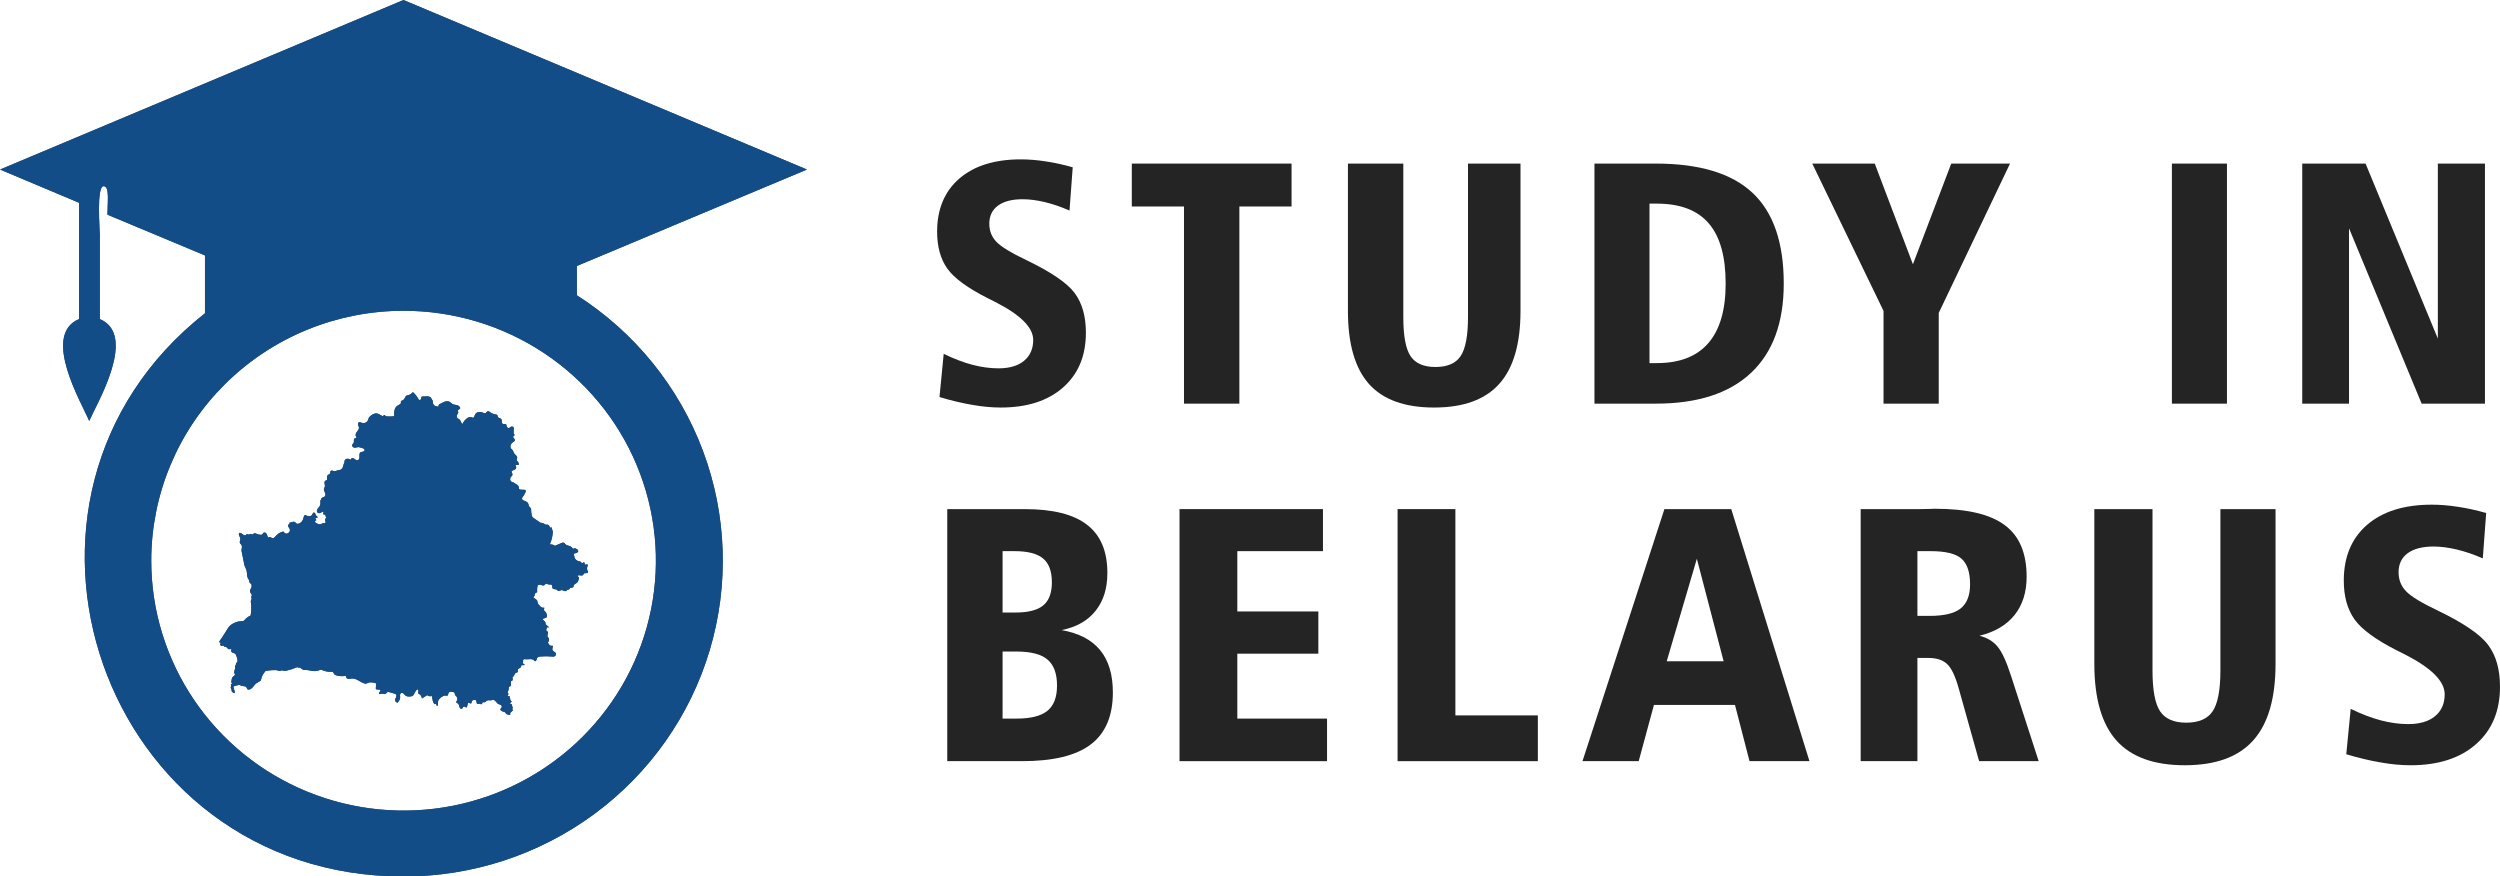 <svg width="251" height="88" viewBox="0 0 251 88" fill="none" xmlns="http://www.w3.org/2000/svg">
<path d="M107.701 16.797L107.379 21.14C106.532 20.766 105.706 20.484 104.904 20.291C104.101 20.099 103.355 20.003 102.666 20.003C101.603 20.003 100.778 20.218 100.191 20.648C99.614 21.077 99.326 21.682 99.326 22.462C99.326 23.186 99.569 23.797 100.055 24.294C100.541 24.792 101.536 25.397 103.039 26.109C105.548 27.319 107.17 28.427 107.905 29.434C108.651 30.44 109.024 31.763 109.024 33.403C109.024 35.721 108.261 37.552 106.735 38.898C105.209 40.244 103.124 40.916 100.479 40.916C99.563 40.916 98.603 40.826 97.597 40.645C96.591 40.475 95.5 40.215 94.324 39.865L94.748 35.523C95.765 36.02 96.726 36.388 97.63 36.625C98.535 36.863 99.405 36.981 100.241 36.981C101.338 36.981 102.191 36.733 102.802 36.235C103.423 35.726 103.734 35.025 103.734 34.132C103.734 32.877 102.451 31.599 99.885 30.299C99.569 30.14 99.332 30.022 99.173 29.942C97.139 28.913 95.782 27.918 95.104 26.957C94.426 25.996 94.087 24.764 94.087 23.26C94.087 20.998 94.827 19.223 96.308 17.934C97.8 16.645 99.863 16 102.496 16C103.299 16 104.13 16.068 104.989 16.204C105.848 16.328 106.752 16.526 107.701 16.797Z" fill="#242424"/>
<path d="M113.633 16.424H129.672V20.732H124.433V40.526H118.872V20.732H113.633V16.424Z" fill="#242424"/>
<path d="M135.332 16.424H140.893V31.842C140.893 33.73 141.136 35.036 141.622 35.76C142.108 36.484 142.939 36.846 144.114 36.846C145.312 36.846 146.155 36.484 146.641 35.76C147.138 35.025 147.387 33.719 147.387 31.842V16.424H152.659V31.215C152.659 34.516 151.947 36.959 150.523 38.542C149.11 40.125 146.929 40.916 143.979 40.916C141.04 40.916 138.864 40.131 137.451 38.559C136.038 36.976 135.332 34.528 135.332 31.215V16.424Z" fill="#242424"/>
<path d="M165.61 20.444V36.456H166.339C168.634 36.456 170.357 35.788 171.51 34.454C172.674 33.12 173.256 31.124 173.256 28.467C173.256 25.742 172.686 23.723 171.544 22.412C170.414 21.1 168.679 20.444 166.339 20.444H165.61ZM160.083 16.424H166.237C170.623 16.424 173.861 17.402 175.952 19.359C178.043 21.315 179.089 24.351 179.089 28.467C179.089 32.391 177.992 35.381 175.8 37.439C173.607 39.497 170.419 40.526 166.237 40.526H160.083V16.424Z" fill="#242424"/>
<path d="M181.951 16.424H188.225L192.056 26.533L195.905 16.424H201.805L194.65 31.418V40.526H189.106V31.215L181.951 16.424Z" fill="#242424"/>
<path d="M218.059 16.424H223.586V40.526H218.059V16.424Z" fill="#242424"/>
<path d="M231.145 16.424H237.503L244.76 33.996V16.424H249.49V40.526H243.132L235.842 22.92V40.526H231.145V16.424Z" fill="#242424"/>
<path d="M100.659 65.415V72.147H102.066C103.49 72.147 104.522 71.886 105.163 71.363C105.804 70.841 106.125 69.998 106.125 68.834C106.125 67.623 105.804 66.751 105.163 66.216C104.534 65.682 103.502 65.415 102.066 65.415H100.659ZM100.659 55.335V61.497H101.959C103.241 61.497 104.166 61.259 104.736 60.784C105.318 60.309 105.608 59.538 105.608 58.469C105.608 57.365 105.318 56.569 104.736 56.083C104.154 55.584 103.193 55.335 101.852 55.335H100.659ZM95.105 51.114H102.885C105.697 51.114 107.78 51.636 109.133 52.681C110.498 53.726 111.18 55.341 111.18 57.525C111.18 59.081 110.783 60.351 109.988 61.337C109.204 62.322 108.071 62.963 106.587 63.26C108.32 63.569 109.608 64.239 110.451 65.272C111.305 66.305 111.732 67.724 111.732 69.529C111.732 71.88 110.991 73.619 109.507 74.747C108.035 75.863 105.739 76.421 102.618 76.421H95.105V51.114Z" fill="#242424"/>
<path d="M118.423 51.114H132.825V55.335H124.227V61.39H132.362V65.629H124.227V72.147H133.235V76.421H118.423V51.114Z" fill="#242424"/>
<path d="M140.317 51.114H146.121V71.826H154.399V76.421H140.317V51.114Z" fill="#242424"/>
<path d="M170.364 56.1L167.338 66.394H173.053L170.364 56.1ZM167.107 51.114H173.818L181.669 76.421H175.652L174.192 70.775H166.056L164.525 76.421H158.882L167.107 51.114Z" fill="#242424"/>
<path d="M192.508 55.335V61.835H193.736C195.184 61.835 196.222 61.586 196.851 61.087C197.48 60.589 197.795 59.781 197.795 58.665C197.795 57.442 197.504 56.581 196.923 56.083C196.353 55.584 195.32 55.335 193.825 55.335H192.508ZM186.811 51.114H192.792C193.101 51.114 193.416 51.108 193.736 51.096C194.056 51.084 194.228 51.078 194.252 51.078C197.468 51.078 199.807 51.624 201.266 52.717C202.738 53.797 203.474 55.525 203.474 57.899C203.474 59.455 203.07 60.737 202.263 61.746C201.456 62.755 200.281 63.45 198.738 63.83C199.498 64.02 200.097 64.376 200.536 64.898C200.987 65.421 201.444 66.406 201.907 67.855L204.684 76.421H198.703L196.691 69.244C196.335 67.938 195.938 67.083 195.498 66.679C195.071 66.264 194.436 66.056 193.594 66.056H192.508V76.421H186.811V51.114Z" fill="#242424"/>
<path d="M210.271 51.114H216.111V67.303C216.111 69.285 216.366 70.657 216.876 71.417C217.386 72.177 218.259 72.556 219.493 72.556C220.751 72.556 221.635 72.177 222.146 71.417C222.668 70.645 222.929 69.273 222.929 67.303V51.114H228.465V66.644C228.465 70.111 227.718 72.675 226.222 74.337C224.739 76 222.448 76.831 219.351 76.831C216.265 76.831 213.98 76.005 212.497 74.355C211.013 72.693 210.271 70.123 210.271 66.644V51.114Z" fill="#242424"/>
<path d="M249.612 51.506L249.273 56.065C248.383 55.673 247.517 55.376 246.674 55.174C245.832 54.973 245.048 54.872 244.324 54.872C243.209 54.872 242.342 55.097 241.725 55.548C241.12 56 240.817 56.635 240.817 57.454C240.817 58.214 241.072 58.855 241.583 59.377C242.093 59.9 243.137 60.535 244.716 61.283C247.351 62.553 249.054 63.717 249.825 64.774C250.608 65.83 251 67.219 251 68.941C251 71.375 250.199 73.299 248.597 74.711C246.995 76.124 244.805 76.831 242.028 76.831C241.066 76.831 240.058 76.736 239.001 76.546C237.945 76.368 236.8 76.094 235.566 75.727L236.011 71.167C237.079 71.69 238.088 72.076 239.037 72.325C239.986 72.574 240.9 72.699 241.779 72.699C242.93 72.699 243.826 72.438 244.467 71.915C245.119 71.381 245.446 70.645 245.446 69.707C245.446 68.389 244.099 67.047 241.405 65.682C241.072 65.516 240.823 65.391 240.657 65.308C238.521 64.228 237.097 63.183 236.384 62.173C235.672 61.164 235.316 59.87 235.316 58.291C235.316 55.916 236.094 54.052 237.648 52.699C239.215 51.345 241.381 50.669 244.146 50.669C244.989 50.669 245.861 50.74 246.763 50.882C247.665 51.013 248.615 51.221 249.612 51.506Z" fill="#242424"/>
<g clip-path="url(#clip0)">
<path fill-rule="evenodd" clip-rule="evenodd" d="M40.507 31.203C45.517 31.2 50.415 32.669 54.582 35.424C58.749 38.179 61.998 42.096 63.918 46.679C65.838 51.262 66.342 56.306 65.367 61.174C64.392 66.041 61.982 70.513 58.442 74.023C54.901 77.534 50.389 79.926 45.476 80.897C40.563 81.868 35.469 81.374 30.84 79.478C26.21 77.582 22.251 74.369 19.465 70.245C16.679 66.121 15.19 61.272 15.187 56.31C15.184 53.014 15.837 49.751 17.109 46.706C18.38 43.66 20.244 40.893 22.596 38.562C24.947 36.23 27.739 34.38 30.812 33.117C33.886 31.855 37.18 31.204 40.507 31.203ZM0 17.021L40.507 0L81.02 17.021L57.915 26.704V29.641C63.727 33.356 68.167 38.835 70.573 45.258C72.978 51.681 73.219 58.702 71.259 65.272C69.299 71.842 65.245 77.606 59.701 81.703C54.158 85.8 47.424 88.009 40.507 88C10.193 88 -2.96 50.011 20.579 31.452V25.647L10.785 21.555C10.785 20.341 11.025 18.692 10.404 18.692C9.671 18.692 10.023 23.041 10.023 23.668V32.033C13.85 33.647 9.695 40.56 8.956 42.267C8.235 40.526 4.115 33.635 7.936 32.033V20.359L0 17.021Z" fill="#45525F"/>
<path fill-rule="evenodd" clip-rule="evenodd" d="M40.507 31.203C45.517 31.2 50.415 32.669 54.582 35.424C58.749 38.179 61.998 42.096 63.918 46.679C65.838 51.262 66.342 56.306 65.367 61.174C64.392 66.041 61.982 70.513 58.442 74.023C54.901 77.534 50.389 79.926 45.476 80.897C40.563 81.868 35.469 81.374 30.84 79.478C26.21 77.582 22.251 74.369 19.465 70.245C16.679 66.121 15.19 61.272 15.187 56.31C15.184 53.014 15.837 49.751 17.109 46.706C18.38 43.66 20.244 40.893 22.596 38.562C24.947 36.23 27.739 34.38 30.812 33.117C33.886 31.855 37.18 31.204 40.507 31.203ZM0 17.021L40.507 0L81.02 17.021L57.915 26.704V29.641C63.727 33.356 68.167 38.835 70.573 45.258C72.978 51.681 73.219 58.702 71.259 65.272C69.299 71.842 65.245 77.606 59.701 81.703C54.158 85.8 47.424 88.009 40.507 88C10.193 88 -2.96 50.011 20.579 31.452V25.647L10.785 21.555C10.785 20.341 11.025 18.692 10.404 18.692C9.671 18.692 10.023 23.041 10.023 23.668V32.033C13.85 33.647 9.695 40.56 8.956 42.267C8.235 40.526 4.115 33.635 7.936 32.033V20.359L0 17.021Z" fill="#124D88"/>
<path d="M41.453 39.368C41.361 39.489 41.24 39.582 41.101 39.637C40.946 39.696 40.821 39.675 40.729 39.791C40.691 39.849 40.66 39.911 40.634 39.976C40.574 40.093 40.474 40.182 40.353 40.227C40.308 40.243 40.254 40.26 40.241 40.304C40.238 40.337 40.242 40.37 40.252 40.402C40.274 40.57 40.058 40.639 39.915 40.722C39.835 40.775 39.766 40.844 39.713 40.925C39.66 41.006 39.623 41.098 39.605 41.194C39.57 41.387 39.56 41.584 39.577 41.779C39.279 41.829 38.975 41.829 38.677 41.779L38.67 41.67C38.626 41.658 38.579 41.663 38.539 41.687C38.5 41.71 38.47 41.748 38.458 41.794C38.249 41.727 38.079 41.555 37.862 41.514C37.593 41.462 37.33 41.63 37.128 41.822C37.078 41.863 37.039 41.916 37.012 41.976C37.001 42.013 36.992 42.05 36.986 42.088C36.95 42.222 36.864 42.337 36.748 42.407C36.631 42.477 36.492 42.497 36.362 42.462C36.239 42.423 36.096 42.337 35.997 42.422C35.928 42.482 35.93 42.593 35.958 42.681C35.997 42.765 36.024 42.854 36.039 42.946C36.047 43.107 35.924 43.238 35.826 43.365C35.727 43.491 35.647 43.673 35.739 43.806C35.76 43.836 35.79 43.865 35.789 43.903C35.789 43.98 35.674 43.98 35.608 44.014C35.467 44.091 35.577 44.334 35.497 44.476C35.465 44.534 35.403 44.57 35.373 44.63C35.353 44.68 35.352 44.736 35.37 44.787C35.387 44.838 35.422 44.881 35.468 44.907C35.564 44.954 35.673 44.962 35.774 44.929C35.838 44.907 35.904 44.893 35.971 44.887C36.024 44.889 36.076 44.899 36.126 44.916L36.391 44.993C36.489 45.022 36.606 45.076 36.606 45.181C36.606 45.274 36.508 45.335 36.42 45.352C36.332 45.369 36.234 45.374 36.166 45.435C36.098 45.497 36.081 45.627 36.086 45.734C36.096 45.83 36.091 45.927 36.072 46.021C36.062 46.068 36.039 46.111 36.007 46.146C35.974 46.18 35.933 46.205 35.888 46.216C35.842 46.217 35.796 46.209 35.754 46.192C35.711 46.175 35.672 46.149 35.64 46.116C35.574 46.049 35.49 46.005 35.4 45.988C35.308 45.983 35.21 46.077 35.246 46.164C35.109 46.097 34.959 46.033 34.811 46.064C34.663 46.096 34.534 46.265 34.598 46.407C34.441 46.621 34.488 46.956 34.276 47.11C34.174 47.183 34.043 47.187 33.923 47.22C33.803 47.253 33.663 47.322 33.53 47.297C33.473 47.286 33.419 47.259 33.363 47.247C33.335 47.239 33.305 47.238 33.276 47.245C33.248 47.252 33.222 47.266 33.2 47.286C33.141 47.356 33.18 47.474 33.131 47.552C33.082 47.63 32.989 47.629 32.924 47.683C32.805 47.778 32.837 47.966 32.839 48.122C32.841 48.145 32.837 48.169 32.827 48.19C32.8 48.233 32.738 48.23 32.691 48.248C32.59 48.287 32.566 48.425 32.583 48.535C32.6 48.646 32.642 48.758 32.613 48.865C32.593 48.936 32.544 48.996 32.526 49.068C32.493 49.195 32.562 49.323 32.617 49.442C32.672 49.56 32.712 49.711 32.633 49.815C32.554 49.918 32.377 49.916 32.29 50.02C32.229 50.097 32.223 50.206 32.157 50.275C32.185 50.466 32.188 50.66 32.092 50.829C32.048 50.894 31.998 50.955 31.944 51.011C31.842 51.129 31.763 51.312 31.856 51.438C31.88 51.468 31.912 51.492 31.948 51.508C31.983 51.523 32.022 51.529 32.06 51.525C32.138 51.518 32.211 51.488 32.273 51.441C32.332 51.399 32.401 51.345 32.466 51.373C32.52 51.432 32.42 51.527 32.445 51.604C32.471 51.681 32.594 51.653 32.677 51.681C32.668 51.713 32.666 51.746 32.672 51.779C32.676 51.812 32.688 51.843 32.706 51.871C32.726 51.901 32.755 51.932 32.751 51.969C32.748 52.006 32.715 52.029 32.692 52.056C32.626 52.133 32.639 52.254 32.675 52.35C32.687 52.374 32.693 52.4 32.694 52.427C32.69 52.491 32.62 52.526 32.556 52.529C32.494 52.522 32.432 52.527 32.372 52.543C32.342 52.559 32.314 52.577 32.288 52.597C32.139 52.69 31.952 52.617 31.796 52.544C31.737 52.523 31.685 52.484 31.647 52.432C31.639 52.419 31.633 52.404 31.63 52.389C31.628 52.373 31.628 52.357 31.632 52.342C31.636 52.326 31.643 52.312 31.652 52.299C31.662 52.287 31.674 52.277 31.688 52.27C31.704 52.267 31.72 52.262 31.734 52.255C31.768 52.231 31.748 52.178 31.72 52.146C31.692 52.113 31.657 52.08 31.668 52.039C31.679 51.999 31.747 51.988 31.797 51.988C31.847 51.988 31.912 51.95 31.891 51.903C31.883 51.888 31.87 51.876 31.855 51.868C31.787 51.823 31.732 51.759 31.698 51.683C31.68 51.632 31.658 51.583 31.634 51.535C31.621 51.511 31.602 51.491 31.58 51.477C31.557 51.464 31.531 51.457 31.505 51.458C31.414 51.47 31.391 51.592 31.345 51.673C31.307 51.729 31.255 51.772 31.195 51.799C31.135 51.827 31.069 51.836 31.005 51.828C30.874 51.809 30.747 51.765 30.632 51.699C30.502 51.768 30.491 51.916 30.452 52.062C30.399 52.258 30.274 52.424 30.104 52.525C29.983 52.597 29.815 52.625 29.715 52.525C29.687 52.498 29.667 52.463 29.64 52.438C29.599 52.409 29.552 52.391 29.502 52.385C29.453 52.379 29.402 52.386 29.356 52.405C29.263 52.443 29.165 52.466 29.066 52.472V52.623C28.961 52.601 28.902 52.757 28.94 52.86C28.978 52.963 29.066 53.04 29.098 53.145C29.164 53.355 28.955 53.58 28.742 53.575C28.637 53.575 28.519 53.507 28.515 53.399C28.486 53.385 28.455 53.378 28.423 53.377C28.391 53.376 28.36 53.382 28.33 53.394C28.092 53.468 27.877 53.607 27.709 53.796C27.654 53.868 27.591 53.933 27.521 53.988C27.485 54.016 27.442 54.032 27.398 54.035C27.354 54.039 27.31 54.029 27.27 54.008C27.223 53.975 27.187 53.916 27.13 53.912C27.074 53.908 27.024 53.967 26.966 53.964C26.891 53.964 26.859 53.867 26.841 53.793C26.822 53.693 26.776 53.599 26.707 53.526C26.671 53.49 26.625 53.469 26.576 53.465C26.526 53.461 26.477 53.475 26.437 53.504C26.381 53.555 26.363 53.646 26.293 53.68C26.262 53.693 26.229 53.698 26.196 53.695C26.032 53.69 25.87 53.652 25.721 53.581C25.676 53.554 25.624 53.538 25.572 53.537C25.467 53.544 25.39 53.671 25.285 53.657C25.234 53.65 25.192 53.609 25.14 53.599C25.089 53.589 25.024 53.648 25.058 53.688L24.768 53.611C24.762 53.712 24.64 53.766 24.545 53.745C24.453 53.712 24.368 53.659 24.297 53.591C24.26 53.556 24.217 53.531 24.171 53.516C24.124 53.501 24.075 53.498 24.026 53.505C23.957 53.582 23.976 53.702 24.019 53.794C24.071 53.882 24.108 53.978 24.128 54.078C24.157 54.26 24.046 54.3 24.075 54.459C24.105 54.618 24.219 54.621 24.272 54.791C24.314 54.927 24.272 55.022 24.253 55.157C24.233 55.292 24.253 55.351 24.358 55.842C24.521 56.621 24.503 56.681 24.606 56.927C24.688 57.121 24.719 57.131 24.751 57.266C24.801 57.482 24.793 57.753 24.844 57.943C24.857 57.997 24.878 58.049 24.906 58.097C24.929 58.132 24.958 58.161 24.981 58.197C25.01 58.271 25.028 58.349 25.035 58.428C25.059 58.501 25.109 58.561 25.174 58.597C25.299 58.684 25.287 58.913 25.215 59.05C25.179 59.103 25.147 59.159 25.119 59.216C25.102 59.274 25.099 59.335 25.11 59.394C25.12 59.453 25.145 59.509 25.18 59.557C25.212 59.598 25.239 59.642 25.264 59.688C25.276 59.711 25.282 59.738 25.282 59.765C25.282 59.792 25.276 59.818 25.264 59.842C25.248 59.867 25.223 59.888 25.217 59.919C25.209 59.961 25.244 59.996 25.257 60.038C25.285 60.121 25.221 60.204 25.195 60.288C25.161 60.397 25.195 60.513 25.208 60.626C25.224 60.764 25.23 60.903 25.224 61.042C25.229 61.294 25.209 61.545 25.164 61.792C24.936 61.896 24.731 62.048 24.563 62.239C24.533 62.275 24.498 62.306 24.459 62.332C24.375 62.384 24.27 62.371 24.172 62.371C23.948 62.383 23.73 62.442 23.529 62.544C23.393 62.601 23.265 62.676 23.148 62.767C22.967 62.916 22.846 63.127 22.724 63.33C22.494 63.712 22.249 64.084 21.991 64.446C22.028 64.498 22.119 64.498 22.14 64.559C22.161 64.621 22.104 64.659 22.101 64.713C22.098 64.768 22.165 64.824 22.227 64.831C22.288 64.839 22.352 64.823 22.413 64.831C22.475 64.84 22.541 64.89 22.533 64.954C22.586 64.941 22.642 64.944 22.693 64.962C22.745 64.98 22.79 65.012 22.825 65.055C22.861 65.1 22.888 65.161 22.941 65.181C22.995 65.201 23.056 65.171 23.114 65.162C23.172 65.153 23.25 65.189 23.238 65.248C23.233 65.266 23.225 65.283 23.216 65.298C23.178 65.382 23.251 65.479 23.332 65.517C23.413 65.556 23.508 65.565 23.582 65.617C23.678 65.683 23.719 65.804 23.755 65.916L23.83 66.148C23.858 66.237 23.833 66.302 23.838 66.396C23.841 66.417 23.839 66.439 23.832 66.459C23.813 66.501 23.757 66.511 23.729 66.544C23.676 66.6 23.702 66.698 23.666 66.766C23.652 66.793 23.629 66.815 23.614 66.843C23.566 66.935 23.637 67.054 23.605 67.151C23.588 67.204 23.543 67.246 23.538 67.305C23.538 67.345 23.552 67.39 23.531 67.424C23.522 67.438 23.508 67.448 23.5 67.463C23.477 67.503 23.508 67.552 23.535 67.59C23.555 67.613 23.57 67.641 23.578 67.671C23.586 67.701 23.587 67.733 23.581 67.764C23.559 67.831 23.485 67.86 23.432 67.901C23.283 68.009 23.254 68.214 23.234 68.398C23.226 68.44 23.229 68.484 23.241 68.525C23.259 68.568 23.3 68.617 23.273 68.654C23.245 68.691 23.186 68.682 23.183 68.723C23.183 68.74 23.194 68.755 23.201 68.77C23.248 68.861 23.143 68.968 23.166 69.068C23.18 69.126 23.233 69.168 23.246 69.222C23.249 69.258 23.249 69.293 23.246 69.329C23.25 69.366 23.262 69.401 23.282 69.433C23.301 69.464 23.327 69.491 23.358 69.51C23.419 69.551 23.485 69.582 23.555 69.602C23.582 69.509 23.575 69.41 23.536 69.323C23.497 69.236 23.466 69.146 23.442 69.054C23.434 69.025 23.434 68.995 23.442 68.966C23.464 68.901 23.538 68.877 23.602 68.861L23.957 68.774C23.981 68.767 24.006 68.763 24.031 68.763C24.092 68.777 24.15 68.803 24.201 68.84C24.3 68.875 24.404 68.893 24.509 68.894C24.613 68.907 24.727 68.951 24.766 69.048C24.776 69.088 24.789 69.126 24.805 69.164C24.848 69.236 24.947 69.241 25.028 69.229C25.269 69.191 25.442 68.912 25.603 68.723C25.632 68.685 25.665 68.651 25.701 68.621C25.729 68.602 25.758 68.585 25.789 68.571C25.906 68.512 26.019 68.443 26.126 68.365C26.151 68.35 26.172 68.329 26.189 68.305C26.207 68.27 26.217 68.232 26.22 68.192C26.265 67.884 26.459 67.618 26.652 67.375C26.988 67.303 27.332 67.271 27.675 67.282C27.747 67.278 27.819 67.289 27.887 67.312C27.933 67.339 27.984 67.36 28.036 67.372C28.121 67.381 28.195 67.311 28.28 67.301C28.357 67.306 28.432 67.323 28.503 67.35C28.591 67.363 28.68 67.357 28.765 67.334C29.105 67.261 29.437 67.153 29.757 67.012C29.788 66.995 29.823 66.987 29.859 66.989C29.899 66.996 29.933 67.03 29.971 67.036C30.005 67.035 30.039 67.032 30.073 67.028C30.11 67.033 30.146 67.048 30.176 67.072L30.485 67.274C30.987 67.203 31.492 67.505 31.966 67.318C32.026 67.289 32.089 67.266 32.153 67.251C32.266 67.249 32.377 67.275 32.477 67.328C32.733 67.425 33.006 67.466 33.278 67.449C33.322 67.441 33.368 67.447 33.41 67.464C33.48 67.502 33.493 67.596 33.537 67.663C33.597 67.738 33.68 67.79 33.772 67.808C34.041 67.888 34.323 67.908 34.599 67.868C34.655 67.859 34.729 67.86 34.748 67.915C34.752 67.932 34.753 67.949 34.752 67.967C34.757 68.08 34.874 68.157 34.984 68.165C35.093 68.161 35.202 68.147 35.309 68.124C35.763 68.077 36.137 68.475 36.575 68.616C36.63 68.636 36.688 68.644 36.746 68.64C36.818 68.622 36.887 68.595 36.951 68.557C37.072 68.51 37.203 68.495 37.331 68.512C37.483 68.519 37.632 68.555 37.771 68.617C37.766 68.772 37.754 68.927 37.732 69.08C37.724 69.109 37.727 69.14 37.74 69.168C37.758 69.193 37.785 69.21 37.815 69.216C37.889 69.237 37.966 69.244 38.042 69.236C38.064 69.23 38.087 69.229 38.109 69.232C38.131 69.235 38.153 69.243 38.172 69.255C38.227 69.307 38.179 69.4 38.129 69.456C38.078 69.511 38.021 69.594 38.065 69.656C38.119 69.733 38.231 69.663 38.322 69.647C38.443 69.625 38.571 69.717 38.686 69.672C38.8 69.626 38.851 69.471 38.969 69.464C38.997 69.465 39.025 69.469 39.051 69.479L39.595 69.638C39.661 69.649 39.722 69.683 39.768 69.733C39.833 69.822 39.794 69.949 39.745 70.048C39.695 70.148 39.637 70.26 39.675 70.364C39.711 70.439 39.771 70.5 39.845 70.535C39.851 70.542 39.859 70.547 39.867 70.55C39.875 70.553 39.884 70.554 39.893 70.553C39.901 70.552 39.91 70.549 39.917 70.544C39.924 70.539 39.93 70.532 39.934 70.524C40.047 70.388 40.164 70.237 40.175 70.061C40.181 69.975 40.161 69.89 40.163 69.803C40.16 69.76 40.169 69.717 40.188 69.678C40.206 69.64 40.235 69.607 40.27 69.583C40.313 69.567 40.359 69.564 40.404 69.575C40.449 69.585 40.49 69.609 40.522 69.642C40.592 69.703 40.645 69.784 40.719 69.84C40.876 69.957 41.092 69.94 41.281 69.912C41.339 69.908 41.395 69.89 41.445 69.858C41.489 69.818 41.523 69.769 41.545 69.714C41.623 69.559 41.716 69.412 41.821 69.275C41.839 69.247 41.865 69.225 41.896 69.214C41.974 69.198 42.016 69.31 42.004 69.392C41.991 69.474 41.961 69.567 42.01 69.632C42.037 69.66 42.07 69.682 42.106 69.697C42.182 69.74 42.245 69.803 42.288 69.88C42.332 69.956 42.355 70.044 42.354 70.133L42.861 69.81C42.903 69.784 42.955 69.833 42.995 69.863C43.106 69.94 43.259 69.869 43.391 69.897C43.388 70.129 43.436 70.357 43.53 70.567C43.544 70.605 43.567 70.639 43.596 70.666C43.61 70.68 43.629 70.689 43.648 70.692C43.667 70.695 43.687 70.692 43.705 70.683C43.732 70.668 43.758 70.635 43.785 70.649C43.787 70.717 43.809 70.783 43.848 70.838C43.857 70.852 43.87 70.863 43.885 70.869C43.929 70.885 43.963 70.827 43.971 70.779C43.993 70.641 43.954 70.495 43.996 70.362C44.02 70.297 44.056 70.237 44.103 70.186C44.22 70.048 44.367 69.94 44.532 69.871C44.606 69.834 44.69 69.822 44.771 69.836C44.806 69.85 44.844 69.858 44.882 69.857C44.906 69.851 44.929 69.837 44.947 69.819C44.965 69.8 44.978 69.777 44.984 69.752C45.001 69.702 45.007 69.649 45.027 69.598C45.048 69.55 45.082 69.511 45.125 69.485C45.169 69.458 45.219 69.446 45.269 69.45C45.343 69.457 45.412 69.471 45.482 69.48C45.518 69.481 45.553 69.492 45.583 69.513C45.614 69.533 45.638 69.562 45.653 69.595C45.659 69.629 45.663 69.663 45.665 69.698C45.684 69.807 45.792 69.872 45.855 69.961C45.893 70.016 45.915 70.081 45.919 70.148C45.922 70.215 45.907 70.282 45.876 70.341C45.842 70.4 45.789 70.466 45.818 70.528C45.846 70.591 45.912 70.593 45.966 70.623C46.001 70.65 46.031 70.684 46.053 70.722C46.076 70.761 46.09 70.804 46.097 70.848C46.109 70.938 46.141 71.023 46.191 71.097C46.247 71.165 46.363 71.19 46.418 71.12C46.438 71.087 46.454 71.052 46.468 71.016C46.489 70.982 46.521 70.957 46.559 70.945C46.596 70.934 46.637 70.936 46.672 70.953C46.705 70.97 46.732 70.999 46.764 71.016C46.779 71.027 46.798 71.031 46.816 71.03C46.834 71.029 46.852 71.022 46.866 71.009C46.876 70.996 46.883 70.98 46.886 70.963L46.996 70.546C47.109 70.53 47.229 70.685 47.316 70.608C47.374 70.555 47.338 70.449 47.38 70.381C47.407 70.344 47.445 70.317 47.488 70.304C47.587 70.265 47.712 70.231 47.786 70.312C47.824 70.371 47.843 70.44 47.842 70.511C47.851 70.58 47.881 70.66 47.947 70.676C48.013 70.691 48.076 70.635 48.142 70.642C48.208 70.65 48.278 70.734 48.345 70.704C48.367 70.692 48.385 70.674 48.397 70.652C48.438 70.586 48.468 70.513 48.482 70.436C48.522 70.462 48.556 70.495 48.583 70.535C48.742 70.506 48.845 70.323 49.004 70.303C49.09 70.291 49.176 70.329 49.263 70.32C49.349 70.312 49.412 70.268 49.486 70.263C49.605 70.257 49.709 70.345 49.788 70.438C49.866 70.532 49.937 70.638 50.047 70.69C50.141 70.736 50.258 70.737 50.329 70.815C50.36 70.852 50.377 70.898 50.377 70.947C50.377 70.996 50.36 71.042 50.329 71.079C50.301 71.101 50.276 71.127 50.255 71.156C50.242 71.183 50.239 71.213 50.244 71.243C50.249 71.272 50.263 71.3 50.284 71.321C50.326 71.362 50.377 71.394 50.432 71.414C50.485 71.441 50.541 71.461 50.599 71.472C50.634 71.476 50.668 71.487 50.698 71.506C50.728 71.525 50.753 71.55 50.772 71.58C50.788 71.616 50.793 71.657 50.823 71.684C50.835 71.691 50.847 71.697 50.861 71.7L51.149 71.785C51.16 71.789 51.171 71.79 51.183 71.789C51.196 71.785 51.208 71.777 51.216 71.766C51.224 71.755 51.228 71.742 51.228 71.728C51.228 71.7 51.223 71.672 51.224 71.644C51.224 71.555 51.298 71.49 51.373 71.439C51.419 71.407 51.471 71.371 51.479 71.314C51.477 71.265 51.466 71.216 51.447 71.171C51.435 71.123 51.457 71.056 51.505 71.059C51.476 71.032 51.453 71 51.437 70.963C51.421 70.927 51.413 70.887 51.414 70.847C51.419 70.815 51.416 70.781 51.405 70.75C51.367 70.679 51.234 70.699 51.219 70.619C51.217 70.603 51.22 70.587 51.227 70.572C51.233 70.557 51.244 70.545 51.257 70.536C51.283 70.519 51.31 70.504 51.338 70.491C51.345 70.488 51.351 70.483 51.356 70.478C51.361 70.472 51.365 70.465 51.368 70.458C51.369 70.447 51.367 70.437 51.362 70.428C51.328 70.36 51.235 70.324 51.228 70.247C51.23 70.215 51.23 70.183 51.228 70.152C51.214 70.102 51.147 70.067 51.163 70.018C51.169 70 51.184 69.987 51.19 69.969C51.199 69.935 51.162 69.905 51.128 69.9C51.094 69.901 51.06 69.899 51.026 69.894C51.004 69.886 50.985 69.87 50.974 69.849C50.963 69.827 50.96 69.802 50.966 69.778C50.972 69.755 50.987 69.735 51.007 69.722C51.026 69.709 51.05 69.704 51.074 69.709C51.072 69.687 51.065 69.666 51.052 69.649C51.039 69.632 51.022 69.619 51.003 69.612C50.942 69.589 50.977 69.475 51.003 69.415C51.047 69.325 51.072 69.226 51.077 69.125C51.077 69.054 51.077 68.971 51.139 68.931C51.173 68.909 51.217 68.912 51.251 68.889C51.303 68.855 51.307 68.779 51.304 68.715L51.296 68.446C51.295 68.438 51.295 68.429 51.297 68.421C51.299 68.413 51.303 68.405 51.307 68.398C51.319 68.388 51.333 68.383 51.348 68.382C51.389 68.371 51.425 68.345 51.45 68.308C51.474 68.272 51.485 68.228 51.48 68.183C51.472 68.123 51.434 68.063 51.455 68.007C51.47 67.965 51.514 67.942 51.547 67.912C51.653 67.814 51.657 67.619 51.785 67.556C51.851 67.525 51.941 67.532 51.979 67.468C52.025 67.391 51.946 67.28 51.99 67.202C52.014 67.17 52.046 67.147 52.083 67.135C52.185 67.088 52.296 67.02 52.316 66.904C52.322 66.867 52.32 66.822 52.349 66.798C52.371 66.784 52.398 66.778 52.423 66.782H52.661C52.684 66.734 52.636 66.682 52.587 66.658C52.537 66.633 52.484 66.606 52.479 66.553C52.473 66.5 52.519 66.462 52.526 66.413C52.534 66.363 52.507 66.319 52.516 66.272C52.523 66.248 52.538 66.226 52.557 66.21C52.577 66.194 52.6 66.184 52.625 66.182C52.675 66.179 52.725 66.183 52.774 66.193C52.923 66.199 53.073 66.193 53.221 66.175C53.37 66.171 53.535 66.203 53.634 66.32C53.661 66.351 53.689 66.391 53.729 66.39C53.749 66.388 53.767 66.379 53.782 66.366C53.814 66.341 53.84 66.309 53.859 66.273C53.878 66.237 53.89 66.198 53.894 66.157C53.899 66.115 53.916 66.075 53.941 66.042C53.966 66.009 53.999 65.983 54.037 65.967C54.116 65.933 54.201 65.914 54.287 65.912C54.663 65.88 55.04 65.883 55.415 65.919C55.514 65.94 55.617 65.928 55.709 65.886C55.738 65.865 55.762 65.838 55.78 65.807C55.798 65.776 55.809 65.741 55.813 65.705C55.817 65.668 55.813 65.632 55.802 65.597C55.791 65.563 55.772 65.531 55.748 65.505C55.683 65.441 55.588 65.419 55.525 65.351C55.426 65.247 55.445 65.075 55.5 64.942C55.511 64.922 55.516 64.899 55.513 64.877C55.508 64.863 55.499 64.851 55.487 64.843C55.475 64.835 55.462 64.831 55.447 64.831C55.419 64.832 55.391 64.834 55.363 64.839C55.327 64.84 55.291 64.832 55.257 64.818C55.224 64.803 55.193 64.782 55.168 64.755C55.118 64.701 55.075 64.64 55.041 64.573C55.029 64.556 55.022 64.537 55.019 64.516C55.019 64.475 55.049 64.439 55.074 64.409C55.117 64.347 55.137 64.271 55.131 64.195C55.124 64.119 55.091 64.047 55.038 63.995C55.015 63.977 54.995 63.957 54.978 63.934C54.955 63.883 54.953 63.824 54.972 63.77L55.02 63.554C55.026 63.533 55.028 63.512 55.027 63.49C55.013 63.386 54.849 63.36 54.839 63.259C54.841 63.215 54.855 63.172 54.878 63.135C54.89 63.117 54.895 63.095 54.894 63.073C54.893 63.051 54.886 63.03 54.873 63.013C54.961 62.969 55.062 62.962 55.155 62.993C55.045 62.917 54.941 62.831 54.844 62.736C54.813 62.71 54.789 62.676 54.776 62.637C54.771 62.601 54.769 62.565 54.769 62.529C54.75 62.363 54.523 62.302 54.479 62.144L54.808 62.019C54.833 62.011 54.855 61.998 54.875 61.981C54.897 61.952 54.91 61.916 54.909 61.879C54.915 61.791 54.902 61.704 54.873 61.622C54.843 61.54 54.797 61.466 54.738 61.404C54.683 61.347 54.61 61.29 54.609 61.208C54.609 61.14 54.658 61.079 54.653 61.012C54.574 61.027 54.493 61.021 54.417 60.994C54.342 60.967 54.274 60.92 54.222 60.857C54.106 60.74 53.982 60.61 53.961 60.444C53.961 60.396 53.953 60.348 53.937 60.303C53.915 60.264 53.885 60.232 53.849 60.208L53.524 59.956C53.574 59.932 53.616 59.895 53.645 59.848C53.675 59.8 53.691 59.745 53.692 59.689C53.688 59.663 53.69 59.637 53.698 59.612C53.711 59.59 53.73 59.572 53.752 59.561L53.93 59.447C53.917 59.27 53.925 59.091 53.951 58.916C53.956 58.86 53.975 58.806 54.008 58.761C54.083 58.674 54.219 58.697 54.326 58.735C54.433 58.773 54.557 58.812 54.652 58.751C54.718 58.707 54.756 58.617 54.833 58.603C54.91 58.589 54.968 58.652 55.038 58.674C55.161 58.715 55.327 58.641 55.41 58.746C55.477 58.832 55.42 58.972 55.478 59.066C55.56 59.198 55.77 59.119 55.896 59.205C55.941 59.236 55.971 59.287 56.02 59.312C56.137 59.372 56.267 59.251 56.398 59.248C56.483 59.258 56.566 59.284 56.641 59.325C56.721 59.358 56.822 59.369 56.882 59.306C56.902 59.285 56.916 59.258 56.937 59.238C56.986 59.193 57.061 59.201 57.124 59.181C57.187 59.162 57.241 59.07 57.187 59.027L57.465 58.991C57.494 58.99 57.522 58.98 57.546 58.962C57.569 58.93 57.583 58.89 57.583 58.849C57.598 58.764 57.644 58.689 57.712 58.639C57.764 58.602 57.825 58.581 57.878 58.545C58.008 58.456 58.065 58.292 58.114 58.139C58.134 58.094 58.138 58.043 58.126 57.995C58.104 57.958 58.076 57.924 58.044 57.896C58.016 57.863 57.999 57.809 58.029 57.778C58.116 57.737 58.217 57.766 58.312 57.778C58.407 57.79 58.523 57.778 58.567 57.69C58.578 57.66 58.59 57.631 58.604 57.602C58.647 57.535 58.741 57.539 58.819 57.546C58.896 57.553 58.994 57.546 59.022 57.469C59.044 57.409 59.007 57.345 58.982 57.286C58.953 57.219 58.938 57.147 58.938 57.073C58.938 57 58.953 56.927 58.982 56.86C59.01 56.798 59.041 56.706 58.982 56.675C58.964 56.669 58.944 56.667 58.925 56.67L58.683 56.688C58.702 56.644 58.709 56.596 58.706 56.547C58.703 56.523 58.693 56.501 58.676 56.484C58.659 56.468 58.637 56.458 58.614 56.456C58.546 56.456 58.499 56.556 58.433 56.539C58.398 56.53 58.379 56.492 58.359 56.462C58.266 56.341 58.087 56.353 57.951 56.29C57.831 56.227 57.74 56.12 57.695 55.989C57.651 55.86 57.623 55.726 57.612 55.59C57.7 55.559 57.791 55.533 57.882 55.513C57.971 55.486 58.061 55.409 58.053 55.314C58.046 55.28 58.033 55.249 58.014 55.221C57.995 55.194 57.97 55.171 57.942 55.153C57.886 55.111 57.825 55.076 57.761 55.048C57.742 55.037 57.72 55.033 57.698 55.037C57.675 55.044 57.66 55.066 57.64 55.08C57.616 55.091 57.589 55.095 57.562 55.091C57.535 55.086 57.511 55.073 57.491 55.054C57.449 55.018 57.417 54.968 57.381 54.928C57.222 54.766 56.94 54.808 56.777 54.65C56.72 54.594 56.679 54.514 56.606 54.485C56.531 54.466 56.451 54.477 56.383 54.515L55.768 54.781C55.748 54.791 55.725 54.795 55.702 54.793C55.684 54.787 55.667 54.778 55.653 54.766C55.525 54.675 55.367 54.639 55.214 54.667C55.231 54.566 55.263 54.469 55.311 54.379C55.397 54.146 55.454 53.903 55.48 53.655C55.506 53.535 55.507 53.412 55.484 53.292C55.453 53.171 55.372 53.06 55.379 52.937L55.23 52.982C55.203 52.902 55.164 52.828 55.114 52.762C55.088 52.73 55.055 52.704 55.017 52.688C54.98 52.672 54.939 52.667 54.898 52.671C54.869 52.682 54.838 52.687 54.806 52.686C54.779 52.679 54.753 52.665 54.732 52.646C54.599 52.544 54.438 52.488 54.273 52.486C54.05 52.332 53.82 52.186 53.599 52.029C53.535 51.994 53.481 51.943 53.442 51.88C53.403 51.817 53.38 51.745 53.376 51.67C53.344 51.535 53.328 51.396 53.328 51.257C53.334 51.203 53.332 51.149 53.322 51.096C53.286 50.966 53.132 50.902 53.087 50.775C53.075 50.725 53.065 50.675 53.059 50.625C53.023 50.471 52.881 50.371 52.739 50.316C52.666 50.296 52.595 50.269 52.527 50.235C52.493 50.217 52.465 50.191 52.444 50.158C52.423 50.125 52.411 50.087 52.409 50.048C52.42 49.977 52.452 49.912 52.501 49.862C52.6 49.732 52.684 49.59 52.75 49.44C52.786 49.363 52.809 49.248 52.739 49.197C52.713 49.181 52.683 49.173 52.652 49.173C52.503 49.161 52.359 49.185 52.216 49.155C52.197 49.153 52.179 49.148 52.163 49.138C52.146 49.129 52.132 49.117 52.12 49.102C52.105 49.068 52.099 49.031 52.103 48.995C52.099 48.919 52.076 48.846 52.035 48.784C51.994 48.722 51.937 48.672 51.87 48.642C51.746 48.587 51.657 48.471 51.527 48.431C51.47 48.418 51.415 48.398 51.362 48.372C51.321 48.346 51.285 48.309 51.261 48.265C51.236 48.221 51.221 48.172 51.219 48.121C51.219 48.07 51.228 48.02 51.247 47.973C51.266 47.926 51.294 47.883 51.329 47.848C51.363 47.82 51.393 47.788 51.42 47.753C51.441 47.713 51.451 47.668 51.45 47.623C51.448 47.578 51.435 47.534 51.412 47.495C51.382 47.437 51.338 47.369 51.369 47.31C51.382 47.29 51.399 47.273 51.42 47.263C51.492 47.225 51.567 47.193 51.643 47.166C51.682 47.152 51.717 47.13 51.748 47.101C51.778 47.073 51.802 47.038 51.818 46.999C51.852 46.894 51.794 46.783 51.739 46.691L52.013 46.682C52.027 46.683 52.04 46.68 52.053 46.675C52.063 46.667 52.071 46.657 52.076 46.646C52.081 46.634 52.084 46.622 52.083 46.609C52.083 46.542 52.067 46.477 52.038 46.418C52.009 46.359 51.967 46.307 51.915 46.268C51.895 46.254 51.879 46.233 51.87 46.21C51.867 46.191 51.869 46.171 51.876 46.153L51.925 45.962C51.95 45.862 51.864 45.771 51.792 45.7C51.715 45.635 51.647 45.559 51.592 45.473C51.548 45.388 51.538 45.287 51.482 45.21C51.438 45.147 51.369 45.109 51.322 45.049C51.28 44.992 51.255 44.925 51.248 44.854C51.242 44.783 51.254 44.712 51.284 44.648C51.347 44.52 51.446 44.416 51.568 44.35C51.611 44.33 51.648 44.299 51.675 44.26C51.715 44.188 51.675 44.094 51.62 44.029C51.565 43.964 51.508 43.917 51.52 43.845C51.531 43.785 51.59 43.75 51.64 43.717C51.652 43.711 51.661 43.701 51.668 43.689C51.685 43.649 51.63 43.621 51.601 43.589C51.573 43.549 51.56 43.5 51.566 43.451C51.566 43.324 51.571 43.197 51.581 43.07C51.587 43.03 51.587 42.989 51.581 42.949C51.571 42.924 51.556 42.9 51.538 42.88C51.519 42.861 51.496 42.845 51.472 42.834C51.447 42.824 51.421 42.819 51.394 42.819C51.367 42.819 51.341 42.825 51.316 42.836C51.242 42.869 51.186 42.946 51.106 42.97C50.986 43.006 50.867 42.868 50.855 42.739C50.855 42.705 50.85 42.671 50.84 42.638C50.821 42.611 50.795 42.591 50.766 42.579C50.736 42.567 50.703 42.565 50.672 42.572C50.61 42.587 50.545 42.584 50.484 42.564C50.409 42.523 50.386 42.419 50.384 42.329C50.382 42.239 50.384 42.139 50.328 42.071C50.234 41.961 50.022 41.987 49.974 41.848C49.96 41.804 49.969 41.755 49.952 41.712C49.917 41.624 49.803 41.61 49.715 41.598C49.534 41.573 49.362 41.501 49.216 41.387C49.141 41.33 49.059 41.26 48.971 41.284C48.867 41.313 48.827 41.456 48.725 41.488C48.654 41.499 48.582 41.484 48.52 41.445C48.377 41.376 48.217 41.349 48.059 41.368C47.981 41.378 47.906 41.408 47.841 41.455C47.776 41.502 47.723 41.564 47.687 41.637C47.658 41.703 47.646 41.775 47.613 41.838C47.599 41.871 47.575 41.899 47.545 41.917C47.515 41.936 47.481 41.944 47.446 41.941C47.415 41.931 47.385 41.917 47.357 41.899C47.228 41.834 47.074 41.885 46.95 41.96C46.721 42.099 46.542 42.313 46.441 42.567C46.279 42.49 46.275 42.237 46.137 42.119C46.08 42.069 46.004 42.048 45.947 41.999C45.901 41.959 45.87 41.904 45.857 41.843C45.844 41.782 45.852 41.719 45.878 41.663C45.919 41.578 46.004 41.508 46.009 41.417C46.009 41.34 45.958 41.258 45.989 41.185C46.014 41.125 46.085 41.108 46.138 41.073C46.191 41.038 46.234 40.954 46.184 40.914C46.133 40.774 45.985 40.699 45.843 40.668C45.702 40.638 45.551 40.631 45.426 40.557C45.337 40.504 45.267 40.419 45.179 40.364C44.981 40.238 44.718 40.275 44.509 40.388C44.443 40.424 44.38 40.465 44.312 40.497C44.233 40.521 44.157 40.556 44.089 40.603C44.027 40.658 43.999 40.768 44.061 40.823C43.944 40.825 43.827 40.805 43.717 40.765C43.662 40.744 43.612 40.711 43.571 40.669C43.529 40.626 43.497 40.574 43.477 40.517C43.446 40.41 43.47 40.286 43.421 40.189C43.391 40.126 43.334 40.079 43.307 40.015C43.292 39.981 43.293 39.976 43.284 39.957C43.235 39.852 43.092 39.819 43.014 39.803C42.919 39.783 42.897 39.795 42.596 39.803C42.395 39.809 42.355 39.803 42.321 39.844C42.253 39.921 42.311 40.049 42.237 40.118C42.212 40.137 42.183 40.149 42.152 40.154C42.122 40.16 42.09 40.158 42.06 40.149C41.95 39.931 41.812 39.73 41.648 39.552C41.587 39.487 41.522 39.426 41.453 39.368V39.368Z" fill="#45525F"/>
<path d="M41.453 39.368C41.361 39.489 41.24 39.582 41.101 39.637C40.946 39.696 40.821 39.675 40.729 39.791C40.691 39.849 40.66 39.911 40.634 39.976C40.574 40.093 40.474 40.182 40.353 40.227C40.308 40.243 40.254 40.26 40.241 40.304C40.238 40.337 40.242 40.37 40.252 40.402C40.274 40.57 40.058 40.639 39.915 40.722C39.835 40.775 39.766 40.844 39.713 40.925C39.66 41.006 39.623 41.098 39.605 41.194C39.57 41.387 39.56 41.584 39.577 41.779C39.279 41.829 38.975 41.829 38.677 41.779L38.67 41.67C38.626 41.658 38.579 41.663 38.539 41.687C38.5 41.71 38.47 41.748 38.458 41.794C38.249 41.727 38.079 41.555 37.862 41.514C37.593 41.462 37.33 41.63 37.128 41.822C37.078 41.863 37.039 41.916 37.012 41.976C37.001 42.013 36.992 42.05 36.986 42.088C36.95 42.222 36.864 42.337 36.748 42.407C36.631 42.477 36.492 42.497 36.362 42.462C36.239 42.423 36.096 42.337 35.997 42.422C35.928 42.482 35.93 42.593 35.958 42.681C35.997 42.765 36.024 42.854 36.039 42.946C36.047 43.107 35.924 43.238 35.826 43.365C35.727 43.491 35.647 43.673 35.739 43.806C35.76 43.836 35.79 43.865 35.789 43.903C35.789 43.98 35.674 43.98 35.608 44.014C35.467 44.091 35.577 44.334 35.497 44.476C35.465 44.534 35.403 44.57 35.373 44.63C35.353 44.68 35.352 44.736 35.37 44.787C35.387 44.838 35.422 44.881 35.468 44.907C35.564 44.954 35.673 44.962 35.774 44.929C35.838 44.907 35.904 44.893 35.971 44.887C36.024 44.889 36.076 44.899 36.126 44.916L36.391 44.993C36.489 45.022 36.606 45.076 36.606 45.181C36.606 45.274 36.508 45.335 36.42 45.352C36.332 45.369 36.234 45.374 36.166 45.435C36.098 45.497 36.081 45.627 36.086 45.734C36.096 45.83 36.091 45.927 36.072 46.021C36.062 46.068 36.039 46.111 36.007 46.146C35.974 46.18 35.933 46.205 35.888 46.216C35.842 46.217 35.796 46.209 35.754 46.192C35.711 46.175 35.672 46.149 35.64 46.116C35.574 46.049 35.49 46.005 35.4 45.988C35.308 45.983 35.21 46.077 35.246 46.164C35.109 46.097 34.959 46.033 34.811 46.064C34.663 46.096 34.534 46.265 34.598 46.407C34.441 46.621 34.488 46.956 34.276 47.11C34.174 47.183 34.043 47.187 33.923 47.22C33.803 47.253 33.663 47.322 33.53 47.297C33.473 47.286 33.419 47.259 33.363 47.247C33.335 47.239 33.305 47.238 33.276 47.245C33.248 47.252 33.222 47.266 33.2 47.286C33.141 47.356 33.18 47.474 33.131 47.552C33.082 47.63 32.989 47.629 32.924 47.683C32.805 47.778 32.837 47.966 32.839 48.122C32.841 48.145 32.837 48.169 32.827 48.19C32.8 48.233 32.738 48.23 32.691 48.248C32.59 48.287 32.566 48.425 32.583 48.535C32.6 48.646 32.642 48.758 32.613 48.865C32.593 48.936 32.544 48.996 32.526 49.068C32.493 49.195 32.562 49.323 32.617 49.442C32.672 49.56 32.712 49.711 32.633 49.815C32.554 49.918 32.377 49.916 32.29 50.02C32.229 50.097 32.223 50.206 32.157 50.275C32.185 50.466 32.188 50.66 32.092 50.829C32.048 50.894 31.998 50.955 31.944 51.011C31.842 51.129 31.763 51.312 31.856 51.438C31.88 51.468 31.912 51.492 31.948 51.508C31.983 51.523 32.022 51.529 32.06 51.525C32.138 51.518 32.211 51.488 32.273 51.441C32.332 51.399 32.401 51.345 32.466 51.373C32.52 51.432 32.42 51.527 32.445 51.604C32.471 51.681 32.594 51.653 32.677 51.681C32.668 51.713 32.666 51.746 32.672 51.779C32.676 51.812 32.688 51.843 32.706 51.871C32.726 51.901 32.755 51.932 32.751 51.969C32.748 52.006 32.715 52.029 32.692 52.056C32.626 52.133 32.639 52.254 32.675 52.35C32.687 52.374 32.693 52.4 32.694 52.427C32.69 52.491 32.62 52.526 32.556 52.529C32.494 52.522 32.432 52.527 32.372 52.543C32.342 52.559 32.314 52.577 32.288 52.597C32.139 52.69 31.952 52.617 31.796 52.544C31.737 52.523 31.685 52.484 31.647 52.432C31.639 52.419 31.633 52.404 31.63 52.389C31.628 52.373 31.628 52.357 31.632 52.342C31.636 52.326 31.643 52.312 31.652 52.299C31.662 52.287 31.674 52.277 31.688 52.27C31.704 52.267 31.72 52.262 31.734 52.255C31.768 52.231 31.748 52.178 31.72 52.146C31.692 52.113 31.657 52.08 31.668 52.039C31.679 51.999 31.747 51.988 31.797 51.988C31.847 51.988 31.912 51.95 31.891 51.903C31.883 51.888 31.87 51.876 31.855 51.868C31.787 51.823 31.732 51.759 31.698 51.683C31.68 51.632 31.658 51.583 31.634 51.535C31.621 51.511 31.602 51.491 31.58 51.477C31.557 51.464 31.531 51.457 31.505 51.458C31.414 51.47 31.391 51.592 31.345 51.673C31.307 51.729 31.255 51.772 31.195 51.799C31.135 51.827 31.069 51.836 31.005 51.828C30.874 51.809 30.747 51.765 30.632 51.699C30.502 51.768 30.491 51.916 30.452 52.062C30.399 52.258 30.274 52.424 30.104 52.525C29.983 52.597 29.815 52.625 29.715 52.525C29.687 52.498 29.667 52.463 29.64 52.438C29.599 52.409 29.552 52.391 29.502 52.385C29.453 52.379 29.402 52.386 29.356 52.405C29.263 52.443 29.165 52.466 29.066 52.472V52.623C28.961 52.601 28.902 52.757 28.94 52.86C28.978 52.963 29.066 53.04 29.098 53.145C29.164 53.355 28.955 53.58 28.742 53.575C28.637 53.575 28.519 53.507 28.515 53.399C28.486 53.385 28.455 53.378 28.423 53.377C28.391 53.376 28.36 53.382 28.33 53.394C28.092 53.468 27.877 53.607 27.709 53.796C27.654 53.868 27.591 53.933 27.521 53.988C27.485 54.016 27.442 54.032 27.398 54.035C27.354 54.039 27.31 54.029 27.27 54.008C27.223 53.975 27.187 53.916 27.13 53.912C27.074 53.908 27.024 53.967 26.966 53.964C26.891 53.964 26.859 53.867 26.841 53.793C26.822 53.693 26.776 53.599 26.707 53.526C26.671 53.49 26.625 53.469 26.576 53.465C26.526 53.461 26.477 53.475 26.437 53.504C26.381 53.555 26.363 53.646 26.293 53.68C26.262 53.693 26.229 53.698 26.196 53.695C26.032 53.69 25.87 53.652 25.721 53.581C25.676 53.554 25.624 53.538 25.572 53.537C25.467 53.544 25.39 53.671 25.285 53.657C25.234 53.65 25.192 53.609 25.14 53.599C25.089 53.589 25.024 53.648 25.058 53.688L24.768 53.611C24.762 53.712 24.64 53.766 24.545 53.745C24.453 53.712 24.368 53.659 24.297 53.591C24.26 53.556 24.217 53.531 24.171 53.516C24.124 53.501 24.075 53.498 24.026 53.505C23.957 53.582 23.976 53.702 24.019 53.794C24.071 53.882 24.108 53.978 24.128 54.078C24.157 54.26 24.046 54.3 24.075 54.459C24.105 54.618 24.219 54.621 24.272 54.791C24.314 54.927 24.272 55.022 24.253 55.157C24.233 55.292 24.253 55.351 24.358 55.842C24.521 56.621 24.503 56.681 24.606 56.927C24.688 57.121 24.719 57.131 24.751 57.266C24.801 57.482 24.793 57.753 24.844 57.943C24.857 57.997 24.878 58.049 24.906 58.097C24.929 58.132 24.958 58.161 24.981 58.197C25.01 58.271 25.028 58.349 25.035 58.428C25.059 58.501 25.109 58.561 25.174 58.597C25.299 58.684 25.287 58.913 25.215 59.05C25.179 59.103 25.147 59.159 25.119 59.216C25.102 59.274 25.099 59.335 25.11 59.394C25.12 59.453 25.145 59.509 25.18 59.557C25.212 59.598 25.239 59.642 25.264 59.688C25.276 59.711 25.282 59.738 25.282 59.765C25.282 59.792 25.276 59.818 25.264 59.842C25.248 59.867 25.223 59.888 25.217 59.919C25.209 59.961 25.244 59.996 25.257 60.038C25.285 60.121 25.221 60.204 25.195 60.288C25.161 60.397 25.195 60.513 25.208 60.626C25.224 60.764 25.23 60.903 25.224 61.042C25.229 61.294 25.209 61.545 25.164 61.792C24.936 61.896 24.731 62.048 24.563 62.239C24.533 62.275 24.498 62.306 24.459 62.332C24.375 62.384 24.27 62.371 24.172 62.371C23.948 62.383 23.73 62.442 23.529 62.544C23.393 62.601 23.265 62.676 23.148 62.767C22.967 62.916 22.846 63.127 22.724 63.33C22.494 63.712 22.249 64.084 21.991 64.446C22.028 64.498 22.119 64.498 22.14 64.559C22.161 64.621 22.104 64.659 22.101 64.713C22.098 64.768 22.165 64.824 22.227 64.831C22.288 64.839 22.352 64.823 22.413 64.831C22.475 64.84 22.541 64.89 22.533 64.954C22.586 64.941 22.642 64.944 22.693 64.962C22.745 64.98 22.79 65.012 22.825 65.055C22.861 65.1 22.888 65.161 22.941 65.181C22.995 65.201 23.056 65.171 23.114 65.162C23.172 65.153 23.25 65.189 23.238 65.248C23.233 65.266 23.225 65.283 23.216 65.298C23.178 65.382 23.251 65.479 23.332 65.517C23.413 65.556 23.508 65.565 23.582 65.617C23.678 65.683 23.719 65.804 23.755 65.916L23.83 66.148C23.858 66.237 23.833 66.302 23.838 66.396C23.841 66.417 23.839 66.439 23.832 66.459C23.813 66.501 23.757 66.511 23.729 66.544C23.676 66.6 23.702 66.698 23.666 66.766C23.652 66.793 23.629 66.815 23.614 66.843C23.566 66.935 23.637 67.054 23.605 67.151C23.588 67.204 23.543 67.246 23.538 67.305C23.538 67.345 23.552 67.39 23.531 67.424C23.522 67.438 23.508 67.448 23.5 67.463C23.477 67.503 23.508 67.552 23.535 67.59C23.555 67.613 23.57 67.641 23.578 67.671C23.586 67.701 23.587 67.733 23.581 67.764C23.559 67.831 23.485 67.86 23.432 67.901C23.283 68.009 23.254 68.214 23.234 68.398C23.226 68.44 23.229 68.484 23.241 68.525C23.259 68.568 23.3 68.617 23.273 68.654C23.245 68.691 23.186 68.682 23.183 68.723C23.183 68.74 23.194 68.755 23.201 68.77C23.248 68.861 23.143 68.968 23.166 69.068C23.18 69.126 23.233 69.168 23.246 69.222C23.249 69.258 23.249 69.293 23.246 69.329C23.25 69.366 23.262 69.401 23.282 69.433C23.301 69.464 23.327 69.491 23.358 69.51C23.419 69.551 23.485 69.582 23.555 69.602C23.582 69.509 23.575 69.41 23.536 69.323C23.497 69.236 23.466 69.146 23.442 69.054C23.434 69.025 23.434 68.995 23.442 68.966C23.464 68.901 23.538 68.877 23.602 68.861L23.957 68.774C23.981 68.767 24.006 68.763 24.031 68.763C24.092 68.777 24.15 68.803 24.201 68.84C24.3 68.875 24.404 68.893 24.509 68.894C24.613 68.907 24.727 68.951 24.766 69.048C24.776 69.088 24.789 69.126 24.805 69.164C24.848 69.236 24.947 69.241 25.028 69.229C25.269 69.191 25.442 68.912 25.603 68.723C25.632 68.685 25.665 68.651 25.701 68.621C25.729 68.602 25.758 68.585 25.789 68.571C25.906 68.512 26.019 68.443 26.126 68.365C26.151 68.35 26.172 68.329 26.189 68.305C26.207 68.27 26.217 68.232 26.22 68.192C26.265 67.884 26.459 67.618 26.652 67.375C26.988 67.303 27.332 67.271 27.675 67.282C27.747 67.278 27.819 67.289 27.887 67.312C27.933 67.339 27.984 67.36 28.036 67.372C28.121 67.381 28.195 67.311 28.28 67.301C28.357 67.306 28.432 67.323 28.503 67.35C28.591 67.363 28.68 67.357 28.765 67.334C29.105 67.261 29.437 67.153 29.757 67.012C29.788 66.995 29.823 66.987 29.859 66.989C29.899 66.996 29.933 67.03 29.971 67.036C30.005 67.035 30.039 67.032 30.073 67.028C30.11 67.033 30.146 67.048 30.176 67.072L30.485 67.274C30.987 67.203 31.492 67.505 31.966 67.318C32.026 67.289 32.089 67.266 32.153 67.251C32.266 67.249 32.377 67.275 32.477 67.328C32.733 67.425 33.006 67.466 33.278 67.449C33.322 67.441 33.368 67.447 33.41 67.464C33.48 67.502 33.493 67.596 33.537 67.663C33.597 67.738 33.68 67.79 33.772 67.808C34.041 67.888 34.323 67.908 34.599 67.868C34.655 67.859 34.729 67.86 34.748 67.915C34.752 67.932 34.753 67.949 34.752 67.967C34.757 68.08 34.874 68.157 34.984 68.165C35.093 68.161 35.202 68.147 35.309 68.124C35.763 68.077 36.137 68.475 36.575 68.616C36.63 68.636 36.688 68.644 36.746 68.64C36.818 68.622 36.887 68.595 36.951 68.557C37.072 68.51 37.203 68.495 37.331 68.512C37.483 68.519 37.632 68.555 37.771 68.617C37.766 68.772 37.754 68.927 37.732 69.08C37.724 69.109 37.727 69.14 37.74 69.168C37.758 69.193 37.785 69.21 37.815 69.216C37.889 69.237 37.966 69.244 38.042 69.236C38.064 69.23 38.087 69.229 38.109 69.232C38.131 69.235 38.153 69.243 38.172 69.255C38.227 69.307 38.179 69.4 38.129 69.456C38.078 69.511 38.021 69.594 38.065 69.656C38.119 69.733 38.231 69.663 38.322 69.647C38.443 69.625 38.571 69.717 38.686 69.672C38.8 69.626 38.851 69.471 38.969 69.464C38.997 69.465 39.025 69.469 39.051 69.479L39.595 69.638C39.661 69.649 39.722 69.683 39.768 69.733C39.833 69.822 39.794 69.949 39.745 70.048C39.695 70.148 39.637 70.26 39.675 70.364C39.711 70.439 39.771 70.5 39.845 70.535C39.851 70.542 39.859 70.547 39.867 70.55C39.875 70.553 39.884 70.554 39.893 70.553C39.901 70.552 39.91 70.549 39.917 70.544C39.924 70.539 39.93 70.532 39.934 70.524C40.047 70.388 40.164 70.237 40.175 70.061C40.181 69.975 40.161 69.89 40.163 69.803C40.16 69.76 40.169 69.717 40.188 69.678C40.206 69.64 40.235 69.607 40.27 69.583C40.313 69.567 40.359 69.564 40.404 69.575C40.449 69.585 40.49 69.609 40.522 69.642C40.592 69.703 40.645 69.784 40.719 69.84C40.876 69.957 41.092 69.94 41.281 69.912C41.339 69.908 41.395 69.89 41.445 69.858C41.489 69.818 41.523 69.769 41.545 69.714C41.623 69.559 41.716 69.412 41.821 69.275C41.839 69.247 41.865 69.225 41.896 69.214C41.974 69.198 42.016 69.31 42.004 69.392C41.991 69.474 41.961 69.567 42.01 69.632C42.037 69.66 42.07 69.682 42.106 69.697C42.182 69.74 42.245 69.803 42.288 69.88C42.332 69.956 42.355 70.044 42.354 70.133L42.861 69.81C42.903 69.784 42.955 69.833 42.995 69.863C43.106 69.94 43.259 69.869 43.391 69.897C43.388 70.129 43.436 70.357 43.53 70.567C43.544 70.605 43.567 70.639 43.596 70.666C43.61 70.68 43.629 70.689 43.648 70.692C43.667 70.695 43.687 70.692 43.705 70.683C43.732 70.668 43.758 70.635 43.785 70.649C43.787 70.717 43.809 70.783 43.848 70.838C43.857 70.852 43.87 70.863 43.885 70.869C43.929 70.885 43.963 70.827 43.971 70.779C43.993 70.641 43.954 70.495 43.996 70.362C44.02 70.297 44.056 70.237 44.103 70.186C44.22 70.048 44.367 69.94 44.532 69.871C44.606 69.834 44.69 69.822 44.771 69.836C44.806 69.85 44.844 69.858 44.882 69.857C44.906 69.851 44.929 69.837 44.947 69.819C44.965 69.8 44.978 69.777 44.984 69.752C45.001 69.702 45.007 69.649 45.027 69.598C45.048 69.55 45.082 69.511 45.125 69.485C45.169 69.458 45.219 69.446 45.269 69.45C45.343 69.457 45.412 69.471 45.482 69.48C45.518 69.481 45.553 69.492 45.583 69.513C45.614 69.533 45.638 69.562 45.653 69.595C45.659 69.629 45.663 69.663 45.665 69.698C45.684 69.807 45.792 69.872 45.855 69.961C45.893 70.016 45.915 70.081 45.919 70.148C45.922 70.215 45.907 70.282 45.876 70.341C45.842 70.4 45.789 70.466 45.818 70.528C45.846 70.591 45.912 70.593 45.966 70.623C46.001 70.65 46.031 70.684 46.053 70.722C46.076 70.761 46.09 70.804 46.097 70.848C46.109 70.938 46.141 71.023 46.191 71.097C46.247 71.165 46.363 71.19 46.418 71.12C46.438 71.087 46.454 71.052 46.468 71.016C46.489 70.982 46.521 70.957 46.559 70.945C46.596 70.934 46.637 70.936 46.672 70.953C46.705 70.97 46.732 70.999 46.764 71.016C46.779 71.027 46.798 71.031 46.816 71.03C46.834 71.029 46.852 71.022 46.866 71.009C46.876 70.996 46.883 70.98 46.886 70.963L46.996 70.546C47.109 70.53 47.229 70.685 47.316 70.608C47.374 70.555 47.338 70.449 47.38 70.381C47.407 70.344 47.445 70.317 47.488 70.304C47.587 70.265 47.712 70.231 47.786 70.312C47.824 70.371 47.843 70.44 47.842 70.511C47.851 70.58 47.881 70.66 47.947 70.676C48.013 70.691 48.076 70.635 48.142 70.642C48.208 70.65 48.278 70.734 48.345 70.704C48.367 70.692 48.385 70.674 48.397 70.652C48.438 70.586 48.468 70.513 48.482 70.436C48.522 70.462 48.556 70.495 48.583 70.535C48.742 70.506 48.845 70.323 49.004 70.303C49.09 70.291 49.176 70.329 49.263 70.32C49.349 70.312 49.412 70.268 49.486 70.263C49.605 70.257 49.709 70.345 49.788 70.438C49.866 70.532 49.937 70.638 50.047 70.69C50.141 70.736 50.258 70.737 50.329 70.815C50.36 70.852 50.377 70.898 50.377 70.947C50.377 70.996 50.36 71.042 50.329 71.079C50.301 71.101 50.276 71.127 50.255 71.156C50.242 71.183 50.239 71.213 50.244 71.243C50.249 71.272 50.263 71.3 50.284 71.321C50.326 71.362 50.377 71.394 50.432 71.414C50.485 71.441 50.541 71.461 50.599 71.472C50.634 71.476 50.668 71.487 50.698 71.506C50.728 71.525 50.753 71.55 50.772 71.58C50.788 71.616 50.793 71.657 50.823 71.684C50.835 71.691 50.847 71.697 50.861 71.7L51.149 71.785C51.16 71.789 51.171 71.79 51.183 71.789C51.196 71.785 51.208 71.777 51.216 71.766C51.224 71.755 51.228 71.742 51.228 71.728C51.228 71.7 51.223 71.672 51.224 71.644C51.224 71.555 51.298 71.49 51.373 71.439C51.419 71.407 51.471 71.371 51.479 71.314C51.477 71.265 51.466 71.216 51.447 71.171C51.435 71.123 51.457 71.056 51.505 71.059C51.476 71.032 51.453 71 51.437 70.963C51.421 70.927 51.413 70.887 51.414 70.847C51.419 70.815 51.416 70.781 51.405 70.75C51.367 70.679 51.234 70.699 51.219 70.619C51.217 70.603 51.22 70.587 51.227 70.572C51.233 70.557 51.244 70.545 51.257 70.536C51.283 70.519 51.31 70.504 51.338 70.491C51.345 70.488 51.351 70.483 51.356 70.478C51.361 70.472 51.365 70.465 51.368 70.458C51.369 70.447 51.367 70.437 51.362 70.428C51.328 70.36 51.235 70.324 51.228 70.247C51.23 70.215 51.23 70.183 51.228 70.152C51.214 70.102 51.147 70.067 51.163 70.018C51.169 70 51.184 69.987 51.19 69.969C51.199 69.935 51.162 69.905 51.128 69.9C51.094 69.901 51.06 69.899 51.026 69.894C51.004 69.886 50.985 69.87 50.974 69.849C50.963 69.827 50.96 69.802 50.966 69.778C50.972 69.755 50.987 69.735 51.007 69.722C51.026 69.709 51.05 69.704 51.074 69.709C51.072 69.687 51.065 69.666 51.052 69.649C51.039 69.632 51.022 69.619 51.003 69.612C50.942 69.589 50.977 69.475 51.003 69.415C51.047 69.325 51.072 69.226 51.077 69.125C51.077 69.054 51.077 68.971 51.139 68.931C51.173 68.909 51.217 68.912 51.251 68.889C51.303 68.855 51.307 68.779 51.304 68.715L51.296 68.446C51.295 68.438 51.295 68.429 51.297 68.421C51.299 68.413 51.303 68.405 51.307 68.398C51.319 68.388 51.333 68.383 51.348 68.382C51.389 68.371 51.425 68.345 51.45 68.308C51.474 68.272 51.485 68.228 51.48 68.183C51.472 68.123 51.434 68.063 51.455 68.007C51.47 67.965 51.514 67.942 51.547 67.912C51.653 67.814 51.657 67.619 51.785 67.556C51.851 67.525 51.941 67.532 51.979 67.468C52.025 67.391 51.946 67.28 51.99 67.202C52.014 67.17 52.046 67.147 52.083 67.135C52.185 67.088 52.296 67.02 52.316 66.904C52.322 66.867 52.32 66.822 52.349 66.798C52.371 66.784 52.398 66.778 52.423 66.782H52.661C52.684 66.734 52.636 66.682 52.587 66.658C52.537 66.633 52.484 66.606 52.479 66.553C52.473 66.5 52.519 66.462 52.526 66.413C52.534 66.363 52.507 66.319 52.516 66.272C52.523 66.248 52.538 66.226 52.557 66.21C52.577 66.194 52.6 66.184 52.625 66.182C52.675 66.179 52.725 66.183 52.774 66.193C52.923 66.199 53.073 66.193 53.221 66.175C53.37 66.171 53.535 66.203 53.634 66.32C53.661 66.351 53.689 66.391 53.729 66.39C53.749 66.388 53.767 66.379 53.782 66.366C53.814 66.341 53.84 66.309 53.859 66.273C53.878 66.237 53.89 66.198 53.894 66.157C53.899 66.115 53.916 66.075 53.941 66.042C53.966 66.009 53.999 65.983 54.037 65.967C54.116 65.933 54.201 65.914 54.287 65.912C54.663 65.88 55.04 65.883 55.415 65.919C55.514 65.94 55.617 65.928 55.709 65.886C55.738 65.865 55.762 65.838 55.78 65.807C55.798 65.776 55.809 65.741 55.813 65.705C55.817 65.668 55.813 65.632 55.802 65.597C55.791 65.563 55.772 65.531 55.748 65.505C55.683 65.441 55.588 65.419 55.525 65.351C55.426 65.247 55.445 65.075 55.5 64.942C55.511 64.922 55.516 64.899 55.513 64.877C55.508 64.863 55.499 64.851 55.487 64.843C55.475 64.835 55.462 64.831 55.447 64.831C55.419 64.832 55.391 64.834 55.363 64.839C55.327 64.84 55.291 64.832 55.257 64.818C55.224 64.803 55.193 64.782 55.168 64.755C55.118 64.701 55.075 64.64 55.041 64.573C55.029 64.556 55.022 64.537 55.019 64.516C55.019 64.475 55.049 64.439 55.074 64.409C55.117 64.347 55.137 64.271 55.131 64.195C55.124 64.119 55.091 64.047 55.038 63.995C55.015 63.977 54.995 63.957 54.978 63.934C54.955 63.883 54.953 63.824 54.972 63.77L55.02 63.554C55.026 63.533 55.028 63.512 55.027 63.49C55.013 63.386 54.849 63.36 54.839 63.259C54.841 63.215 54.855 63.172 54.878 63.135C54.89 63.117 54.895 63.095 54.894 63.073C54.893 63.051 54.886 63.03 54.873 63.013C54.961 62.969 55.062 62.962 55.155 62.993C55.045 62.917 54.941 62.831 54.844 62.736C54.813 62.71 54.789 62.676 54.776 62.637C54.771 62.601 54.769 62.565 54.769 62.529C54.75 62.363 54.523 62.302 54.479 62.144L54.808 62.019C54.833 62.011 54.855 61.998 54.875 61.981C54.897 61.952 54.91 61.916 54.909 61.879C54.915 61.791 54.902 61.704 54.873 61.622C54.843 61.54 54.797 61.466 54.738 61.404C54.683 61.347 54.61 61.29 54.609 61.208C54.609 61.14 54.658 61.079 54.653 61.012C54.574 61.027 54.493 61.021 54.417 60.994C54.342 60.967 54.274 60.92 54.222 60.857C54.106 60.74 53.982 60.61 53.961 60.444C53.961 60.396 53.953 60.348 53.937 60.303C53.915 60.264 53.885 60.232 53.849 60.208L53.524 59.956C53.574 59.932 53.616 59.895 53.645 59.848C53.675 59.8 53.691 59.745 53.692 59.689C53.688 59.663 53.69 59.637 53.698 59.612C53.711 59.59 53.73 59.572 53.752 59.561L53.93 59.447C53.917 59.27 53.925 59.091 53.951 58.916C53.956 58.86 53.975 58.806 54.008 58.761C54.083 58.674 54.219 58.697 54.326 58.735C54.433 58.773 54.557 58.812 54.652 58.751C54.718 58.707 54.756 58.617 54.833 58.603C54.91 58.589 54.968 58.652 55.038 58.674C55.161 58.715 55.327 58.641 55.41 58.746C55.477 58.832 55.42 58.972 55.478 59.066C55.56 59.198 55.77 59.119 55.896 59.205C55.941 59.236 55.971 59.287 56.02 59.312C56.137 59.372 56.267 59.251 56.398 59.248C56.483 59.258 56.566 59.284 56.641 59.325C56.721 59.358 56.822 59.369 56.882 59.306C56.902 59.285 56.916 59.258 56.937 59.238C56.986 59.193 57.061 59.201 57.124 59.181C57.187 59.162 57.241 59.07 57.187 59.027L57.465 58.991C57.494 58.99 57.522 58.98 57.546 58.962C57.569 58.93 57.583 58.89 57.583 58.849C57.598 58.764 57.644 58.689 57.712 58.639C57.764 58.602 57.825 58.581 57.878 58.545C58.008 58.456 58.065 58.292 58.114 58.139C58.134 58.094 58.138 58.043 58.126 57.995C58.104 57.958 58.076 57.924 58.044 57.896C58.016 57.863 57.999 57.809 58.029 57.778C58.116 57.737 58.217 57.766 58.312 57.778C58.407 57.79 58.523 57.778 58.567 57.69C58.578 57.66 58.59 57.631 58.604 57.602C58.647 57.535 58.741 57.539 58.819 57.546C58.896 57.553 58.994 57.546 59.022 57.469C59.044 57.409 59.007 57.345 58.982 57.286C58.953 57.219 58.938 57.147 58.938 57.073C58.938 57 58.953 56.927 58.982 56.86C59.01 56.798 59.041 56.706 58.982 56.675C58.964 56.669 58.944 56.667 58.925 56.67L58.683 56.688C58.702 56.644 58.709 56.596 58.706 56.547C58.703 56.523 58.693 56.501 58.676 56.484C58.659 56.468 58.637 56.458 58.614 56.456C58.546 56.456 58.499 56.556 58.433 56.539C58.398 56.53 58.379 56.492 58.359 56.462C58.266 56.341 58.087 56.353 57.951 56.29C57.831 56.227 57.74 56.12 57.695 55.989C57.651 55.86 57.623 55.726 57.612 55.59C57.7 55.559 57.791 55.533 57.882 55.513C57.971 55.486 58.061 55.409 58.053 55.314C58.046 55.28 58.033 55.249 58.014 55.221C57.995 55.194 57.97 55.171 57.942 55.153C57.886 55.111 57.825 55.076 57.761 55.048C57.742 55.037 57.72 55.033 57.698 55.037C57.675 55.044 57.66 55.066 57.64 55.08C57.616 55.091 57.589 55.095 57.562 55.091C57.535 55.086 57.511 55.073 57.491 55.054C57.449 55.018 57.417 54.968 57.381 54.928C57.222 54.766 56.94 54.808 56.777 54.65C56.72 54.594 56.679 54.514 56.606 54.485C56.531 54.466 56.451 54.477 56.383 54.515L55.768 54.781C55.748 54.791 55.725 54.795 55.702 54.793C55.684 54.787 55.667 54.778 55.653 54.766C55.525 54.675 55.367 54.639 55.214 54.667C55.231 54.566 55.263 54.469 55.311 54.379C55.397 54.146 55.454 53.903 55.48 53.655C55.506 53.535 55.507 53.412 55.484 53.292C55.453 53.171 55.372 53.06 55.379 52.937L55.23 52.982C55.203 52.902 55.164 52.828 55.114 52.762C55.088 52.73 55.055 52.704 55.017 52.688C54.98 52.672 54.939 52.667 54.898 52.671C54.869 52.682 54.838 52.687 54.806 52.686C54.779 52.679 54.753 52.665 54.732 52.646C54.599 52.544 54.438 52.488 54.273 52.486C54.05 52.332 53.82 52.186 53.599 52.029C53.535 51.994 53.481 51.943 53.442 51.88C53.403 51.817 53.38 51.745 53.376 51.67C53.344 51.535 53.328 51.396 53.328 51.257C53.334 51.203 53.332 51.149 53.322 51.096C53.286 50.966 53.132 50.902 53.087 50.775C53.075 50.725 53.065 50.675 53.059 50.625C53.023 50.471 52.881 50.371 52.739 50.316C52.666 50.296 52.595 50.269 52.527 50.235C52.493 50.217 52.465 50.191 52.444 50.158C52.423 50.125 52.411 50.087 52.409 50.048C52.42 49.977 52.452 49.912 52.501 49.862C52.6 49.732 52.684 49.59 52.75 49.44C52.786 49.363 52.809 49.248 52.739 49.197C52.713 49.181 52.683 49.173 52.652 49.173C52.503 49.161 52.359 49.185 52.216 49.155C52.197 49.153 52.179 49.148 52.163 49.138C52.146 49.129 52.132 49.117 52.12 49.102C52.105 49.068 52.099 49.031 52.103 48.995C52.099 48.919 52.076 48.846 52.035 48.784C51.994 48.722 51.937 48.672 51.87 48.642C51.746 48.587 51.657 48.471 51.527 48.431C51.47 48.418 51.415 48.398 51.362 48.372C51.321 48.346 51.285 48.309 51.261 48.265C51.236 48.221 51.221 48.172 51.219 48.121C51.219 48.07 51.228 48.02 51.247 47.973C51.266 47.926 51.294 47.883 51.329 47.848C51.363 47.82 51.393 47.788 51.42 47.753C51.441 47.713 51.451 47.668 51.45 47.623C51.448 47.578 51.435 47.534 51.412 47.495C51.382 47.437 51.338 47.369 51.369 47.31C51.382 47.29 51.399 47.273 51.42 47.263C51.492 47.225 51.567 47.193 51.643 47.166C51.682 47.152 51.717 47.13 51.748 47.101C51.778 47.073 51.802 47.038 51.818 46.999C51.852 46.894 51.794 46.783 51.739 46.691L52.013 46.682C52.027 46.683 52.04 46.68 52.053 46.675C52.063 46.667 52.071 46.657 52.076 46.646C52.081 46.634 52.084 46.622 52.083 46.609C52.083 46.542 52.067 46.477 52.038 46.418C52.009 46.359 51.967 46.307 51.915 46.268C51.895 46.254 51.879 46.233 51.87 46.21C51.867 46.191 51.869 46.171 51.876 46.153L51.925 45.962C51.95 45.862 51.864 45.771 51.792 45.7C51.715 45.635 51.647 45.559 51.592 45.473C51.548 45.388 51.538 45.287 51.482 45.21C51.438 45.147 51.369 45.109 51.322 45.049C51.28 44.992 51.255 44.925 51.248 44.854C51.242 44.783 51.254 44.712 51.284 44.648C51.347 44.52 51.446 44.416 51.568 44.35C51.611 44.33 51.648 44.299 51.675 44.26C51.715 44.188 51.675 44.094 51.62 44.029C51.565 43.964 51.508 43.917 51.52 43.845C51.531 43.785 51.59 43.75 51.64 43.717C51.652 43.711 51.661 43.701 51.668 43.689C51.685 43.649 51.63 43.621 51.601 43.589C51.573 43.549 51.56 43.5 51.566 43.451C51.566 43.324 51.571 43.197 51.581 43.07C51.587 43.03 51.587 42.989 51.581 42.949C51.571 42.924 51.556 42.9 51.538 42.88C51.519 42.861 51.496 42.845 51.472 42.834C51.447 42.824 51.421 42.819 51.394 42.819C51.367 42.819 51.341 42.825 51.316 42.836C51.242 42.869 51.186 42.946 51.106 42.97C50.986 43.006 50.867 42.868 50.855 42.739C50.855 42.705 50.85 42.671 50.84 42.638C50.821 42.611 50.795 42.591 50.766 42.579C50.736 42.567 50.703 42.565 50.672 42.572C50.61 42.587 50.545 42.584 50.484 42.564C50.409 42.523 50.386 42.419 50.384 42.329C50.382 42.239 50.384 42.139 50.328 42.071C50.234 41.961 50.022 41.987 49.974 41.848C49.96 41.804 49.969 41.755 49.952 41.712C49.917 41.624 49.803 41.61 49.715 41.598C49.534 41.573 49.362 41.501 49.216 41.387C49.141 41.33 49.059 41.26 48.971 41.284C48.867 41.313 48.827 41.456 48.725 41.488C48.654 41.499 48.582 41.484 48.52 41.445C48.377 41.376 48.217 41.349 48.059 41.368C47.981 41.378 47.906 41.408 47.841 41.455C47.776 41.502 47.723 41.564 47.687 41.637C47.658 41.703 47.646 41.775 47.613 41.838C47.599 41.871 47.575 41.899 47.545 41.917C47.515 41.936 47.481 41.944 47.446 41.941C47.415 41.931 47.385 41.917 47.357 41.899C47.228 41.834 47.074 41.885 46.95 41.96C46.721 42.099 46.542 42.313 46.441 42.567C46.279 42.49 46.275 42.237 46.137 42.119C46.08 42.069 46.004 42.048 45.947 41.999C45.901 41.959 45.87 41.904 45.857 41.843C45.844 41.782 45.852 41.719 45.878 41.663C45.919 41.578 46.004 41.508 46.009 41.417C46.009 41.34 45.958 41.258 45.989 41.185C46.014 41.125 46.085 41.108 46.138 41.073C46.191 41.038 46.234 40.954 46.184 40.914C46.133 40.774 45.985 40.699 45.843 40.668C45.702 40.638 45.551 40.631 45.426 40.557C45.337 40.504 45.267 40.419 45.179 40.364C44.981 40.238 44.718 40.275 44.509 40.388C44.443 40.424 44.38 40.465 44.312 40.497C44.233 40.521 44.157 40.556 44.089 40.603C44.027 40.658 43.999 40.768 44.061 40.823C43.944 40.825 43.827 40.805 43.717 40.765C43.662 40.744 43.612 40.711 43.571 40.669C43.529 40.626 43.497 40.574 43.477 40.517C43.446 40.41 43.47 40.286 43.421 40.189C43.391 40.126 43.334 40.079 43.307 40.015C43.292 39.981 43.293 39.976 43.284 39.957C43.235 39.852 43.092 39.819 43.014 39.803C42.919 39.783 42.897 39.795 42.596 39.803C42.395 39.809 42.355 39.803 42.321 39.844C42.253 39.921 42.311 40.049 42.237 40.118C42.212 40.137 42.183 40.149 42.152 40.154C42.122 40.16 42.09 40.158 42.06 40.149C41.95 39.931 41.812 39.73 41.648 39.552C41.587 39.487 41.522 39.426 41.453 39.368V39.368Z" fill="#124D88"/>
</g>
<defs>
<clipPath id="clip0">
<rect width="81.02" height="88" fill="white"/>
</clipPath>
</defs>
</svg>
